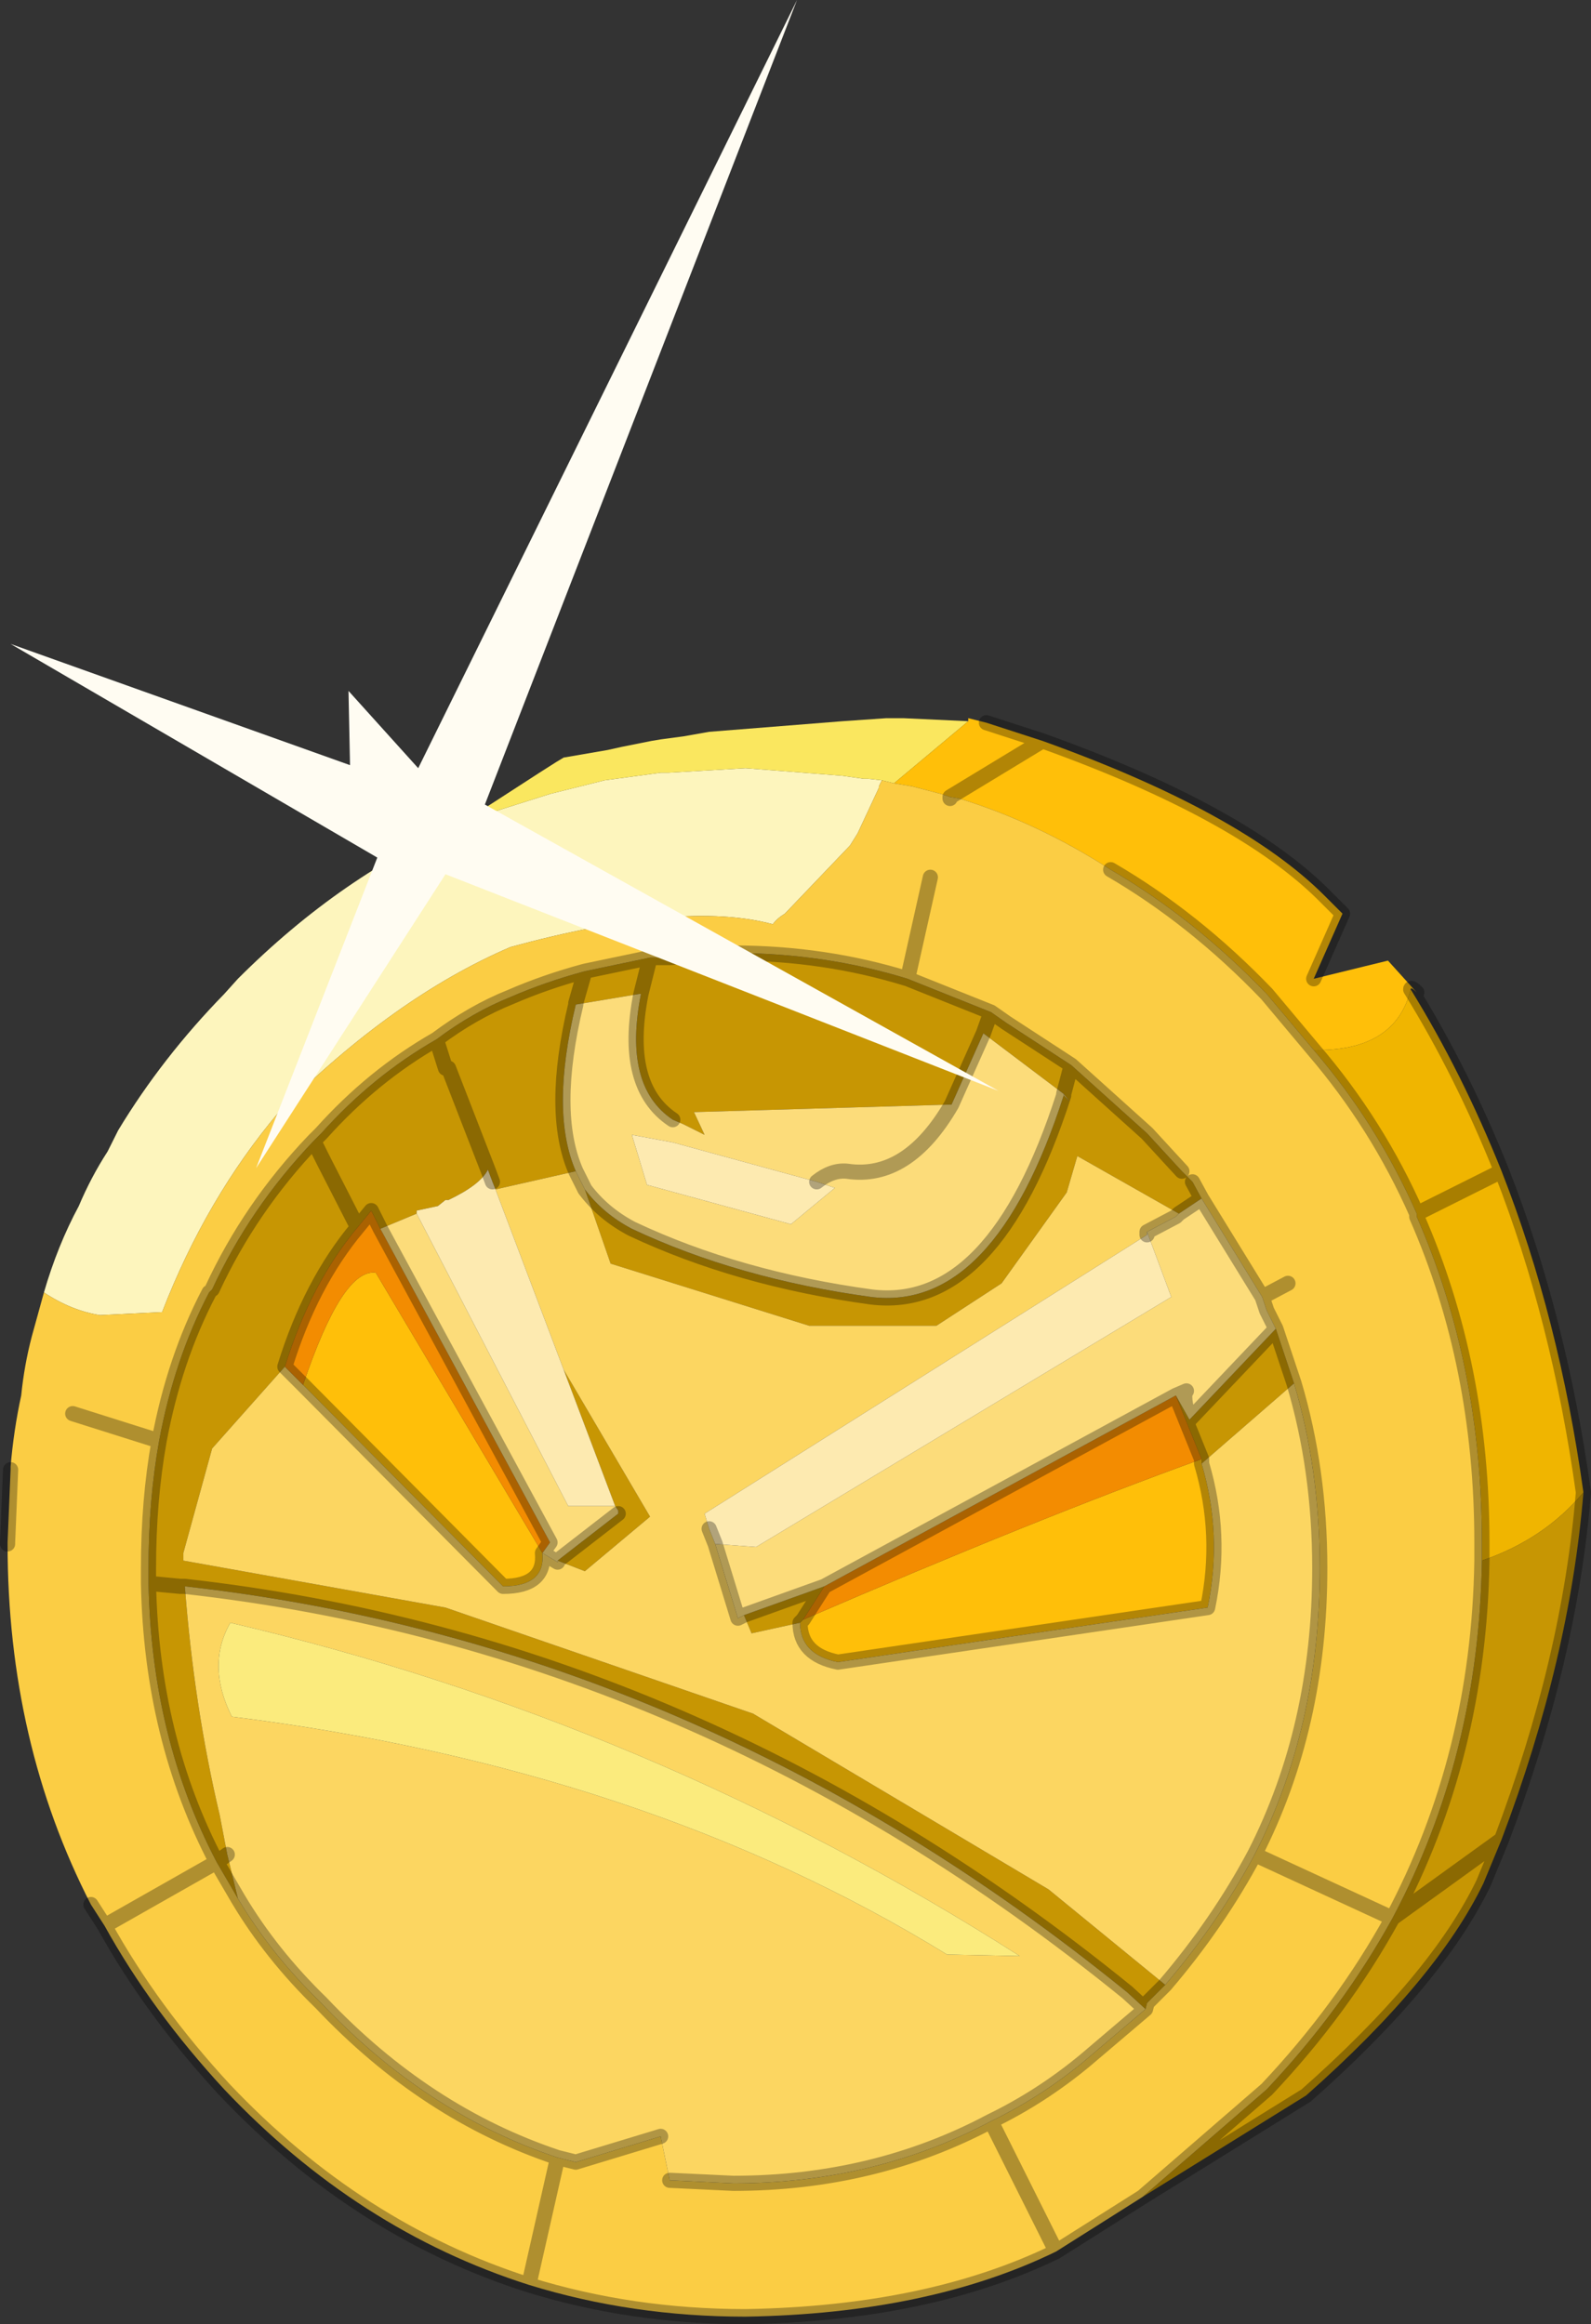 <?xml version="1.0"?>
<svg xmlns="http://www.w3.org/2000/svg" xmlns:xlink="http://www.w3.org/1999/xlink" width="52.5px" height="76.7px"><rect width="100%" height="100%" fill="#333333" stroke="none"/><g transform="matrix(1, 0, 0, 1, -21.75, -10.7)"><use xlink:href="#object-0" width="52.5" height="76.7" transform="matrix(1, 0, 0, 1, 21.75, 10.7)"/></g><defs><g transform="matrix(1, 0, 0, 1, -21.75, -10.7)" id="object-0"><path fill-rule="evenodd" fill="#fdf5bd" stroke="none" d="M23.2 53.35Q23.65 51.8 24.35 50.5Q24.75 49.55 25.3 48.7L25.65 48Q27.1 45.6 29.15 43.5L29.6 43Q33.05 39.55 37.05 37.85L37.25 37.85Q37.6 37.6 38 37.5L39.9 36.9L41.3 36.55L41.7 36.45L43.55 36.2L43.8 36.2L46.35 36.05L49.55 36.3L50.25 36.4L50.4 36.4L50.85 36.45L50.75 36.65L50.75 36.7L50.05 38.2L49.8 38.6L47.65 40.85Q47.4 41 47.25 41.2Q44.3 40.4 38.6 41.95Q34.75 43.6 30.95 47.4Q28.55 50.25 27.1 54L25.05 54.1Q24.1 53.95 23.2 53.35"/><path fill-rule="evenodd" fill="#fae75f" stroke="none" d="M37.05 37.85L37.25 37.75L37.85 37.3L39.55 36.2L40.1 35.85L40.35 35.7L41.8 35.45L42.25 35.35L43.25 35.15L43.55 35.1L44.3 35L45.15 34.85L49.55 34.5L51 34.4L51.55 34.4L53.7 34.5L51.25 36.55L50.85 36.45L50.4 36.4L50.25 36.4L49.55 36.3L46.35 36.05L43.8 36.2L43.55 36.2L41.7 36.45L41.3 36.55L39.9 36.9L38 37.5Q37.6 37.6 37.25 37.85L37.05 37.85"/><path fill-rule="evenodd" fill="#ffbf09" stroke="none" d="M53.7 34.5L53.7 34.4L54.3 34.55L56.15 35.15Q62.7 37.5 65.45 40.25L66.05 40.85L65.1 43L67.55 42.4L68.5 43.45Q68.3 43.25 68.3 43.35Q67.8 45.4 65.1 45.35L63.55 43.5Q61.15 41 58.4 39.4Q56 37.85 53.4 37.05L53.1 37L52.8 36.9L51.85 36.65L51.25 36.55L53.7 34.5M61.4 59Q62.1 61.35 61.6 63.75L49.4 65.55Q48.15 65.3 48.15 64.25L48.25 64.15Q56 60.8 61.4 58.85L61.4 59M39.65 61.95Q39.75 63.05 38.35 63.05L31.75 56.4Q33.05 52.55 34.15 52.7L39.65 61.95M56.15 35.15L53.1 37L56.15 35.15"/><path fill-rule="evenodd" fill="#f0b500" stroke="none" d="M68.3 43.35Q70 46.1 71.3 49.35Q73.2 54.2 74 59.95Q72.7 61.5 70.65 62.2L70.65 61.6Q70.65 55.75 68.5 50.85L68.5 50.75L71.3 49.35L68.5 50.75Q67.2 47.8 65.1 45.35Q67.8 45.4 68.3 43.35"/><path fill-rule="evenodd" fill="#c79603" stroke="none" d="M74 59.95Q73.55 65.45 71.3 71.4L70.7 72.85Q69.15 76.05 64.85 79.85L59.45 83.2L63.55 79.65Q66.05 77 67.7 74L71.3 71.4L67.7 74Q70.55 68.65 70.65 62.2Q72.7 61.5 74 59.95M31.15 55.8L28.75 58.5L27.8 61.95L27.8 62.2L36.45 63.75L46.6 67.25L56.35 73.05L60.2 76.2L59.6 76.8L59.55 77L58.95 76.45Q44.8 64.95 27.85 63.05L27.7 63.05L26.65 62.95L26.65 62.45Q26.65 60.2 27 58.25Q27.5 55.55 28.65 53.35L28.75 53.25Q30 50.55 32.1 48.35L32.45 49.05L33.55 51.2Q32 53.05 31.15 55.8M33.55 51.2L32.45 49.05L32.1 48.35L32.35 48.1Q34.05 46.2 36.15 45L36.45 45.95L36.55 45.95L37.85 49.3L36.55 45.95L36.45 45.95L36.15 45Q37.35 44.1 38.6 43.6Q39.75 43.1 41.05 42.75L40.75 43.8L40.75 43.85L40.75 43.8L41.05 42.75L43.2 42.3L43.85 42.3L45.85 42.15L45.95 42.15Q48.95 42.15 51.7 43L54.45 44.1L54.95 44.45L57.1 45.85L56.85 46.8L54.2 44.8L53.15 47.15L44.65 47.4L45 48.15L44.3 47.8L43.95 47.65Q42.3 46.55 42.9 43.5L42.85 43.5L40.75 43.85Q39.9 47.4 40.75 49.35L38.1 49.95L38 49.7L37.85 49.3Q37.6 49.8 36.55 50.3L36.45 50.3L36.2 50.5L35.5 50.65L35.5 50.75L34.3 51.25L34 50.65L33.55 51.2M26.65 62.95L27.7 63.05L27.85 63.05Q28.15 67 29 70.6L29.25 71.9L29.6 73.35L28.9 72.15L29.25 71.9L28.9 72.15Q26.75 68.05 26.65 62.95M64.45 56.35L61.4 59L61.4 58.85L60.55 56.75L61 57.55L63.85 54.55L64.45 56.35M48.15 64.25L46.55 64.6L46.3 64L48.95 63.05L48.25 64.15L48.15 64.25M60.65 50.75L57.3 48.85L56.95 50.05L54.8 53.05L52.65 54.45L48.45 54.45L41.9 52.4L41.05 49.95Q41.65 50.75 42.6 51.25Q46.1 52.9 50.5 53.5Q54.55 54 56.85 46.85L57.05 47.05L56.85 46.8L57.1 45.85L59.6 48.1L60.75 49.35L61.1 49.7L61.4 50.25L60.65 50.75M40.35 55.9L43.2 60.75L41.05 62.55L40.15 62.2L42.15 60.65L42.15 60.55L42.05 60.4L40.35 55.9M54.2 44.8L54.45 44.1L54.2 44.8M43.2 42.3L42.9 43.5L43.2 42.3"/><path fill-rule="evenodd" fill="#fbcd44" stroke="none" d="M59.45 83.2L56.6 85Q52.4 87.05 46.35 87.15Q42.6 87.15 39.2 86.1Q33.55 84.3 29.15 79.65Q26.75 77.05 25.2 74.25L24.75 73.55Q22 68.2 22 61.65L22 61.6L22.1 59.2L22.1 59.1Q22.2 57.9 22.45 56.75Q22.55 55.75 22.8 54.8L23.2 53.35Q24.1 53.95 25.05 54.1L27.1 54Q28.55 50.25 30.95 47.4Q34.75 43.6 38.6 41.95Q44.3 40.4 47.25 41.2Q47.4 41 47.65 40.85L49.8 38.6L50.05 38.2L50.75 36.7L50.75 36.65L50.85 36.45L51.25 36.55L51.85 36.65L52.8 36.9L53.1 37L53.1 37.05L53.1 37L53.1 37.05L53.1 37L53.4 37.05Q56 37.85 58.4 39.4Q61.15 41 63.55 43.5L65.1 45.35Q67.2 47.8 68.5 50.75L68.5 50.85Q70.65 55.75 70.65 61.6L70.65 62.2Q70.55 68.65 67.7 74Q66.05 77 63.55 79.65L59.45 83.2M24.15 57.35L27 58.25L24.15 57.35M32.1 48.35Q30 50.55 28.75 53.25L28.65 53.35Q27.5 55.55 27 58.25Q26.65 60.2 26.65 62.45L26.65 62.95Q26.75 68.05 28.9 72.15L25.2 74.25L28.9 72.15L29.6 73.35Q30.7 75.2 32.35 76.8Q35.8 80.45 40.15 81.9L40.75 82.05L43.55 81.2L43.85 82.65L45.95 82.75Q50.6 82.75 54.45 80.7Q56.1 79.9 57.55 78.7L59.55 77L59.6 76.8L60.2 76.2Q61.95 74.15 63.15 71.9Q65.3 67.7 65.3 62.45Q65.3 59.2 64.45 56.35L63.85 54.55L63.55 53.95L63.4 53.5L61.4 50.25L61.1 49.7L60.75 49.35L59.6 48.1L57.1 45.85L54.95 44.45L54.45 44.1L51.7 43L52.45 39.65L51.7 43Q48.95 42.15 45.95 42.15L45.85 42.15L43.85 42.3L43.2 42.3L41.05 42.75Q39.75 43.1 38.6 43.6Q37.35 44.1 36.15 45Q34.05 46.2 32.35 48.1L32.1 48.35M64.25 53.05L63.4 53.5L64.25 53.05M56.6 85L54.45 80.7L56.6 85M39.2 86.1L40.15 81.9L39.2 86.1M67.7 74L63.15 71.9L67.7 74"/><path fill-rule="evenodd" fill="#fcd661" stroke="none" d="M60.2 76.2L56.35 73.05L46.6 67.25L36.45 63.75L27.8 62.2L27.8 61.95L28.75 58.5L31.15 55.8L31.75 56.4L38.35 63.05Q39.75 63.05 39.65 61.95L40.15 62.25L40.15 62.2L41.05 62.55L43.2 60.75L40.35 55.9L38.1 49.95L40.75 49.35L41.05 49.95L41.9 52.4L48.45 54.45L52.65 54.45L54.8 53.05L56.95 50.05L57.3 48.85L60.65 50.75L60.55 50.85L59.6 51.35L59.6 51.45L45 60.65L45.15 61.15L45.35 61.65L46.1 64.1L46.3 64L46.55 64.6L48.15 64.25Q48.15 65.3 49.4 65.55L61.6 63.75Q62.1 61.35 61.4 59L64.45 56.35Q65.3 59.2 65.3 62.45Q65.3 67.7 63.15 71.9Q61.95 74.15 60.2 76.2M27.85 63.05Q44.8 64.95 58.95 76.45L59.55 77L57.55 78.7Q56.1 79.9 54.45 80.7Q50.6 82.75 45.95 82.75L43.85 82.65L43.55 81.2L40.75 82.05L40.15 81.9Q35.8 80.45 32.35 76.8Q30.7 75.2 29.6 73.35L29.25 71.9L29 70.6Q28.15 67 27.85 63.05M29.4 67.35Q43 69.05 53 75.2L55.4 75.25Q43.25 67.5 29.35 64.25Q28.55 65.65 29.4 67.35M56.85 46.85L56.85 46.8L57.05 47.05L56.85 46.85"/><path fill-rule="evenodd" fill="#f38c01" stroke="none" d="M31.15 55.8Q32 53.05 33.55 51.2L34 50.65L34.3 51.25L39.9 61.6L39.65 61.95L34.15 52.7Q33.05 52.55 31.75 56.4L31.15 55.8M48.25 64.15L48.95 63.05L60.55 56.75L61.4 58.85Q56 60.8 48.25 64.15"/><path fill-rule="evenodd" fill="#fcdc7a" stroke="none" d="M46.3 64L46.1 64.1L45.35 61.65L46.7 61.75L60.4 53.5L59.6 51.35L60.55 50.85L60.65 50.75L61.4 50.25L63.4 53.5L63.55 53.95L63.85 54.55L61 57.55Q60.75 56.75 60.9 56.6L60.55 56.75L48.95 63.05L46.3 64M41.05 49.95L40.75 49.35Q39.9 47.4 40.75 43.85L42.85 43.5L42.9 43.5Q42.3 46.55 43.95 47.65L44.3 47.8L45 48.15L44.65 47.4L53.15 47.15L54.2 44.8L56.85 46.8L56.85 46.85Q54.55 54 50.5 53.5Q46.1 52.9 42.6 51.25Q41.65 50.75 41.05 49.95M40.15 62.2L40.15 62.25L39.65 61.95L39.9 61.6L34.3 51.25L35.5 50.75L40.5 60.4L42.05 60.4L42.15 60.55L42.15 60.65L40.15 62.2M48.7 49.7Q49.2 49.3 49.7 49.35Q51.7 49.65 53.15 47.15Q51.7 49.65 49.7 49.35Q49.2 49.3 48.7 49.7L43.95 48.4L42.6 48.15L43.1 49.8L47.85 51.1L49.3 49.9L48.7 49.7M60.55 56.75L60.9 56.6Q60.75 56.75 61 57.55L60.55 56.75"/><path fill-rule="evenodd" fill="#fdeab0" stroke="none" d="M45.35 61.65L45.15 61.15L45 60.65L59.6 51.45L59.6 51.35L60.4 53.5L46.7 61.75L45.35 61.65M38.1 49.95L40.35 55.9L42.05 60.4L40.5 60.4L35.5 50.75L35.5 50.65L36.2 50.5L36.45 50.3L36.55 50.3Q37.6 49.8 37.85 49.3L38 49.7L38.1 49.95M48.7 49.7L49.3 49.9L47.85 51.1L43.1 49.8L42.6 48.15L43.95 48.4L48.7 49.7"/><path fill-rule="evenodd" fill="#fbeb7d" stroke="none" d="M29.4 67.35Q28.55 65.65 29.35 64.25Q43.25 67.5 55.4 75.25L53 75.2Q43 69.05 29.4 67.35"/><path fill="none" stroke="#000000" stroke-opacity="0.302" stroke-width="0.5" stroke-linecap="round" stroke-linejoin="round" d="M54.3 34.55L56.15 35.15Q62.7 37.5 65.45 40.25L66.05 40.85L65.1 43M68.5 43.45Q68.3 43.25 68.3 43.35Q70 46.1 71.3 49.35Q73.2 54.2 74 59.95Q73.55 65.45 71.3 71.4L70.7 72.85Q69.15 76.05 64.85 79.85L59.45 83.2L56.6 85Q52.4 87.05 46.35 87.15Q42.6 87.15 39.2 86.1Q33.55 84.3 29.15 79.65Q26.75 77.05 25.2 74.25L24.75 73.55M22 61.65L22 61.6L22.1 59.2M27 58.25L24.15 57.35M31.15 55.8Q32 53.05 33.55 51.2L32.45 49.05L32.1 48.35Q30 50.55 28.75 53.25M28.65 53.35Q27.5 55.55 27 58.25Q26.65 60.2 26.65 62.45L26.65 62.95L27.7 63.05L27.85 63.05Q44.8 64.95 58.95 76.45L59.55 77L59.6 76.8L60.2 76.2Q61.95 74.15 63.15 71.9Q65.3 67.7 65.3 62.45Q65.3 59.2 64.45 56.35L63.85 54.55L61 57.55Q60.75 56.75 60.9 56.6L60.55 56.75L48.95 63.05L46.3 64L46.1 64.1L45.35 61.65L45.15 61.15M61.4 59Q62.1 61.35 61.6 63.75L49.4 65.55Q48.15 65.3 48.15 64.25L48.25 64.15L48.95 63.05M59.6 51.45L59.6 51.35L60.55 50.85L60.65 50.75L61.4 50.25L63.4 53.5L63.55 53.95L63.85 54.55M41.05 49.95L40.75 49.35Q39.9 47.4 40.75 43.85L40.75 43.8L41.05 42.75Q39.75 43.1 38.6 43.6Q37.35 44.1 36.15 45L36.45 45.95L36.55 45.95L37.85 49.3L38 49.7M40.15 62.2L40.15 62.25L39.65 61.95Q39.75 63.05 38.35 63.05L31.75 56.4L31.15 55.8M29.6 73.35Q30.7 75.2 32.35 76.8Q35.8 80.45 40.15 81.9L40.75 82.05L43.55 81.2M43.85 82.65L45.95 82.75Q50.6 82.75 54.45 80.7Q56.1 79.9 57.55 78.7L59.55 77M28.9 72.15L25.2 74.25M28.9 72.15L29.6 73.35M29.25 71.9L28.9 72.15Q26.75 68.05 26.65 62.95M68.5 50.75L71.3 49.35M68.5 50.75L68.5 50.85Q70.65 55.75 70.65 61.6L70.65 62.2Q70.55 68.65 67.7 74Q66.05 77 63.55 79.65L59.45 83.2M53.1 37L53.1 37.05L53.1 37L56.15 35.15M58.4 39.4Q61.15 41 63.55 43.5L65.1 45.35Q67.2 47.8 68.5 50.75M56.85 46.85L56.85 46.8L57.1 45.85L54.95 44.45L54.45 44.1L54.2 44.8L53.15 47.15Q51.7 49.65 49.7 49.35Q49.2 49.3 48.7 49.7M56.85 46.85Q54.55 54 50.5 53.5Q46.1 52.9 42.6 51.25Q41.65 50.75 41.05 49.95M51.7 43L54.45 44.1M51.7 43L52.45 39.65M60.75 49.35L59.6 48.1L57.1 45.85M36.15 45Q34.05 46.2 32.35 48.1L32.1 48.35M41.05 42.75L43.2 42.3L43.85 42.3L45.85 42.15L45.95 42.15Q48.95 42.15 51.7 43M42.9 43.5Q42.3 46.55 43.95 47.65M42.9 43.5L43.2 42.3M34.3 51.25L34 50.65L33.55 51.2M39.65 61.95L39.9 61.6L34.3 51.25M42.15 60.65L40.15 62.2M61.4 50.25L61.1 49.7M60.55 56.75L61 57.55M63.4 53.5L64.25 53.05M61.4 59L61.4 58.85L60.55 56.75M54.45 80.7L56.6 85M40.15 81.9L39.2 86.1M67.7 74L71.3 71.4M63.15 71.9L67.7 74"/><path fill-rule="evenodd" fill="#fffcf2" stroke="none" d="M30.2 49.25L34.2 39L22.1 31.95L33.3 35.95L33.25 33.5L35.55 36.05L48.05 10.7L37.75 37.25L54.7 46.7L36.45 39.55L30.2 49.25"/></g></defs></svg>
